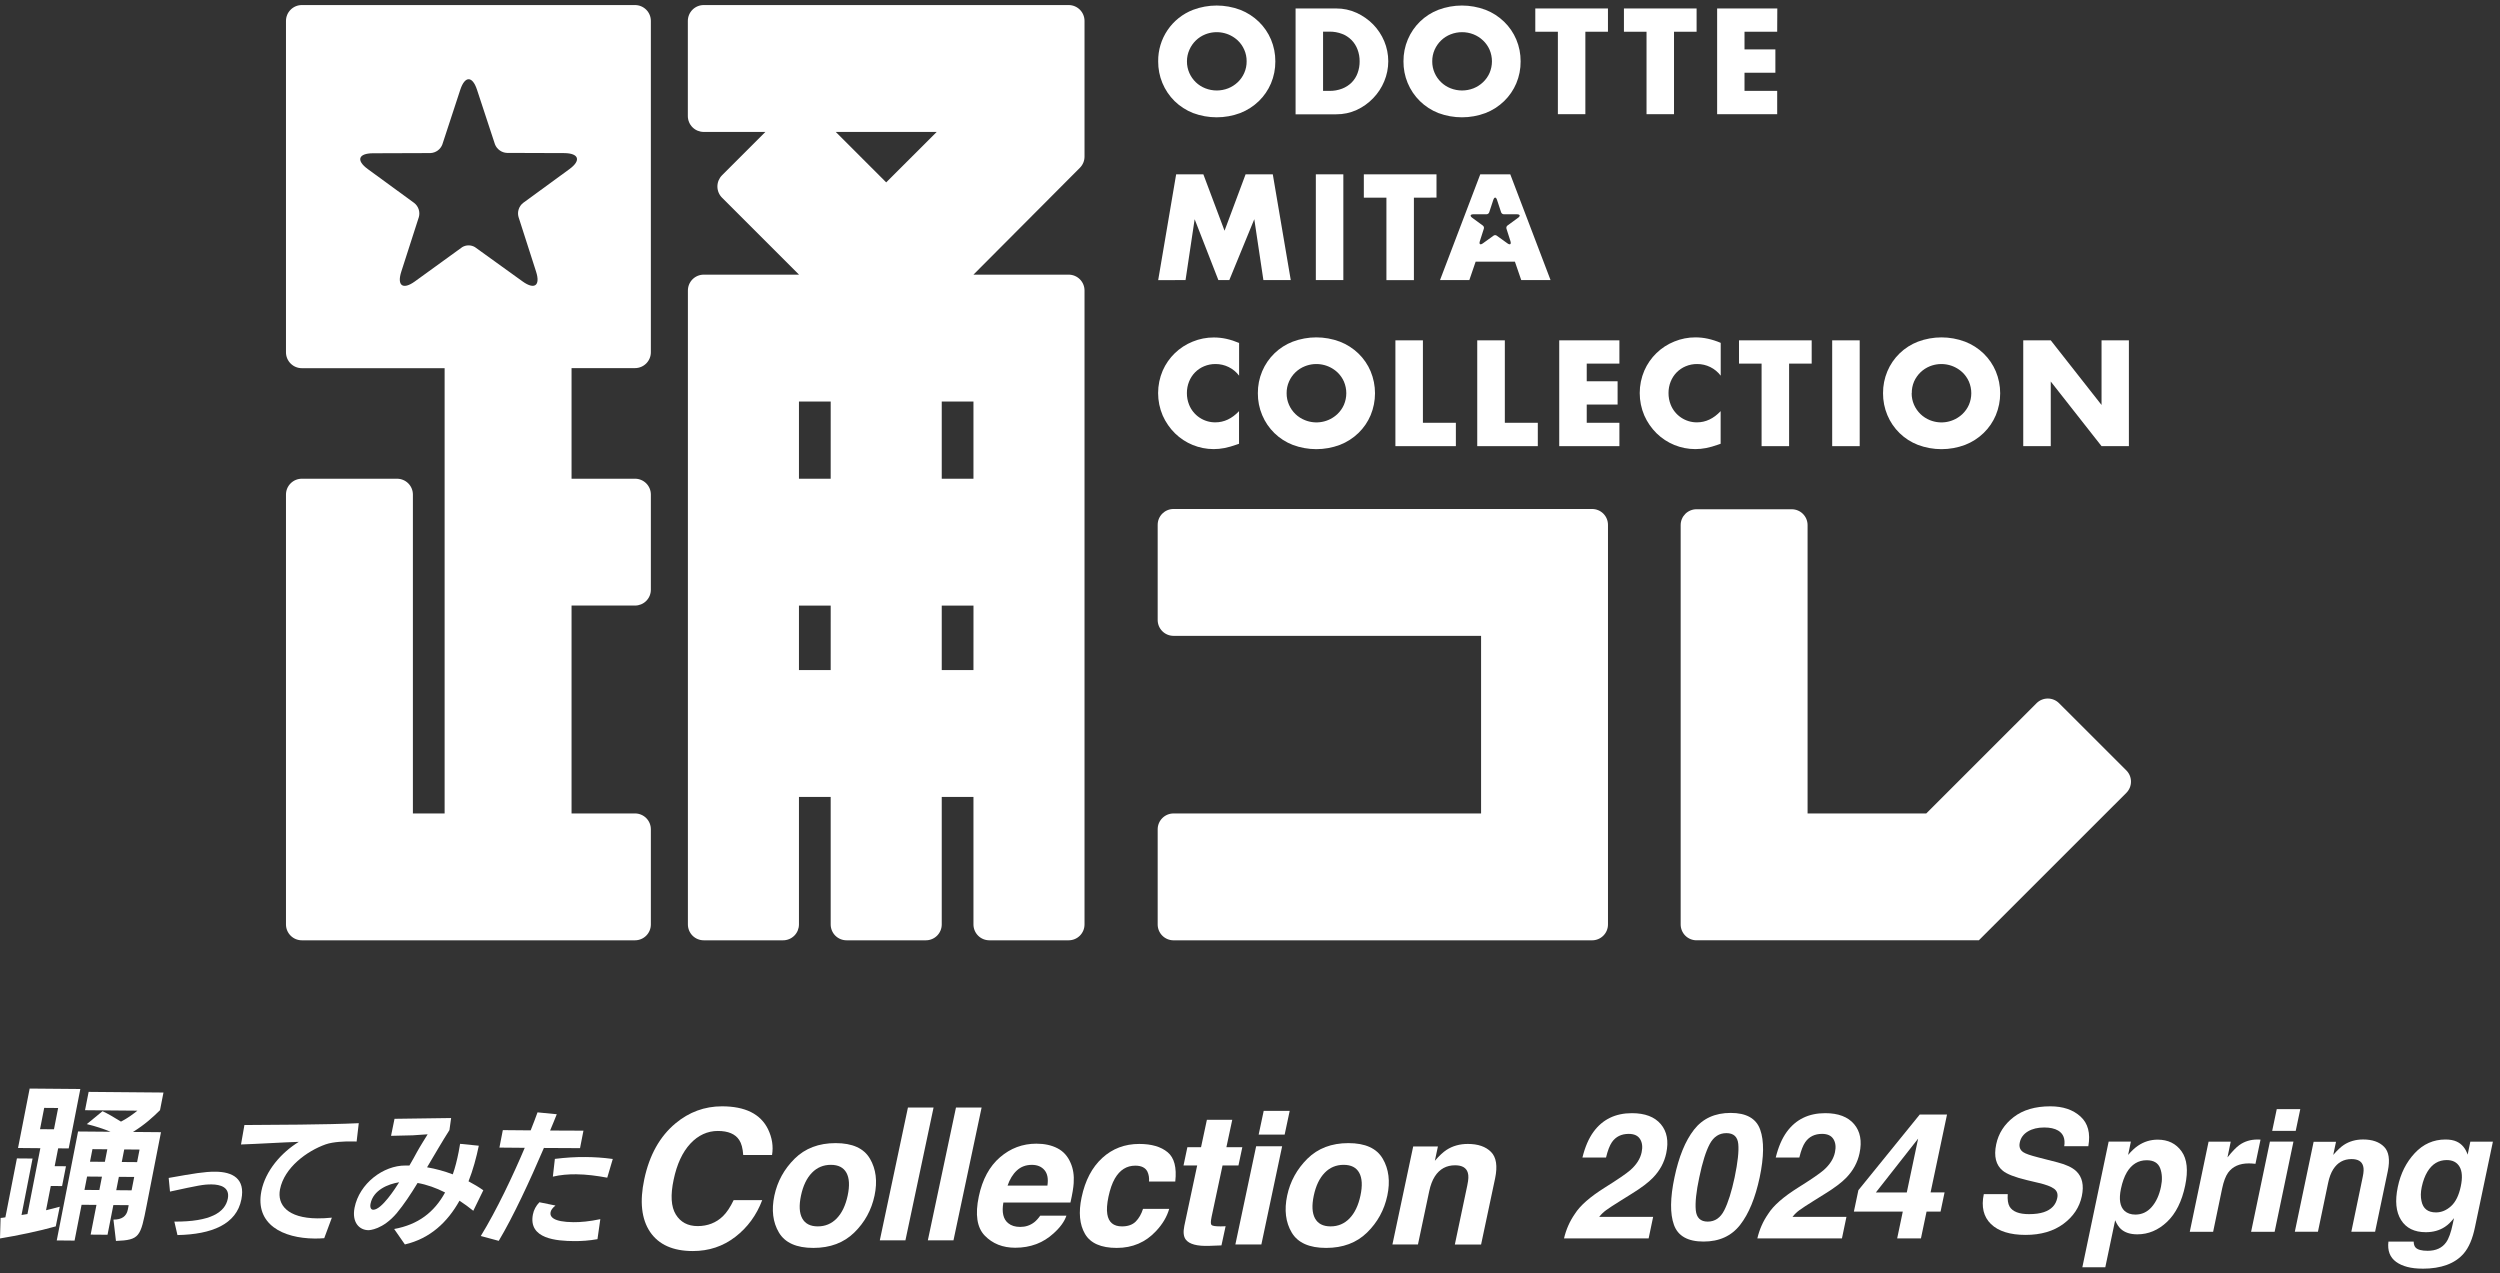 <svg width="271" height="138" viewBox="0 0 271 138" fill="none" xmlns="http://www.w3.org/2000/svg">
<rect x="0" y="0" width="271" height="138" fill="#333333" stroke="none"/>
<g clip-path="url(#clip0_1250_28521)">
<path d="M172.585 55.174H127.212C126.986 55.173 126.762 55.218 126.553 55.304C126.344 55.39 126.155 55.517 125.995 55.676C125.835 55.836 125.709 56.026 125.622 56.234C125.536 56.443 125.492 56.667 125.492 56.892V67.205C125.492 67.431 125.536 67.654 125.622 67.863C125.709 68.072 125.835 68.262 125.995 68.422C126.155 68.582 126.344 68.709 126.553 68.795C126.762 68.882 126.986 68.926 127.212 68.926H160.549V88.178H127.212C126.756 88.178 126.318 88.359 125.996 88.682C125.673 89.004 125.492 89.441 125.492 89.897V100.212C125.492 100.668 125.673 101.105 125.996 101.427C126.318 101.749 126.756 101.931 127.212 101.931H172.585C173.041 101.931 173.479 101.749 173.801 101.427C174.124 101.105 174.305 100.668 174.305 100.212V56.892C174.305 56.437 174.124 55.999 173.801 55.677C173.479 55.355 173.041 55.174 172.585 55.174Z" fill="white"/>
<path d="M230.494 83.511L223.198 76.223C222.875 75.901 222.437 75.721 221.981 75.721C221.525 75.721 221.088 75.901 220.765 76.223L208.808 88.176H195.942V56.921C195.942 56.465 195.761 56.028 195.438 55.706C195.116 55.384 194.679 55.203 194.223 55.203H183.903C183.677 55.202 183.453 55.246 183.245 55.333C183.036 55.419 182.846 55.546 182.686 55.705C182.527 55.865 182.4 56.054 182.314 56.263C182.227 56.472 182.183 56.696 182.184 56.921V100.21C182.184 100.665 182.365 101.103 182.687 101.425C183.01 101.747 183.447 101.928 183.903 101.928H214.507L230.494 85.948C230.818 85.625 230.999 85.187 230.999 84.73C230.999 84.272 230.818 83.834 230.494 83.511Z" fill="white"/>
<path d="M125.547 6.648C125.532 5.443 125.886 4.262 126.562 3.264C127.238 2.266 128.203 1.499 129.328 1.065C130.977 0.445 132.795 0.445 134.445 1.065C135.196 1.357 135.881 1.796 136.459 2.358C137.022 2.904 137.469 3.558 137.775 4.28C138.092 5.033 138.252 5.842 138.246 6.658C138.252 7.475 138.092 8.285 137.775 9.039C137.469 9.761 137.021 10.414 136.459 10.961C135.88 11.521 135.195 11.96 134.445 12.254C132.795 12.871 130.977 12.871 129.328 12.254C128.581 11.96 127.901 11.521 127.326 10.961C126.757 10.4 126.306 9.729 126 8.99C125.695 8.251 125.541 7.458 125.547 6.658V6.648ZM128.666 6.648C128.661 7.082 128.749 7.512 128.924 7.909C129.09 8.286 129.327 8.626 129.622 8.912C129.92 9.199 130.272 9.423 130.657 9.574C131.453 9.887 132.34 9.887 133.136 9.574C133.52 9.421 133.872 9.197 134.171 8.912C134.471 8.629 134.711 8.287 134.876 7.909C135.052 7.512 135.14 7.082 135.135 6.648C135.14 6.214 135.052 5.784 134.876 5.387C134.711 5.009 134.472 4.668 134.173 4.384C133.71 3.953 133.134 3.662 132.512 3.545C131.89 3.428 131.248 3.489 130.659 3.722C129.887 4.028 129.268 4.626 128.935 5.387C128.756 5.783 128.664 6.213 128.666 6.648Z" fill="white"/>
<path d="M140.441 0.918H144.85C145.608 0.913 146.358 1.073 147.048 1.388C147.717 1.693 148.326 2.118 148.842 2.641C149.357 3.168 149.767 3.787 150.052 4.466C150.34 5.155 150.488 5.894 150.488 6.64C150.488 7.386 150.34 8.125 150.052 8.813C149.772 9.495 149.363 10.117 148.85 10.646C148.34 11.179 147.734 11.611 147.063 11.92C146.369 12.236 145.613 12.397 144.85 12.39H140.441V0.918ZM143.42 9.852H144.105C144.578 9.861 145.047 9.778 145.489 9.609C145.877 9.461 146.229 9.233 146.523 8.94C146.806 8.653 147.024 8.308 147.162 7.929C147.314 7.516 147.39 7.078 147.384 6.637C147.387 6.201 147.309 5.768 147.154 5.36C147.012 4.976 146.789 4.626 146.501 4.335C146.212 4.044 145.864 3.818 145.481 3.673C145.044 3.506 144.58 3.423 144.113 3.43H143.42V9.852Z" fill="white"/>
<path d="M152.137 6.648C152.13 5.831 152.291 5.022 152.61 4.27C152.918 3.541 153.369 2.882 153.937 2.331C154.505 1.78 155.179 1.35 155.917 1.065C157.567 0.445 159.385 0.445 161.034 1.065C161.786 1.356 162.471 1.796 163.049 2.358C163.611 2.904 164.059 3.558 164.365 4.28C164.682 5.033 164.842 5.842 164.835 6.658C164.842 7.475 164.682 8.285 164.365 9.039C164.058 9.761 163.611 10.414 163.049 10.961C162.47 11.522 161.785 11.961 161.034 12.254C159.385 12.871 157.567 12.871 155.917 12.254C155.171 11.961 154.492 11.521 153.919 10.961C153.347 10.399 152.894 9.727 152.588 8.986C152.282 8.245 152.129 7.45 152.137 6.648ZM155.255 6.648C155.25 7.082 155.338 7.512 155.514 7.909C155.68 8.286 155.918 8.626 156.215 8.912C156.512 9.199 156.864 9.424 157.249 9.574C158.045 9.887 158.93 9.887 159.726 9.574C160.11 9.422 160.462 9.197 160.76 8.912C161.061 8.628 161.302 8.287 161.469 7.909C161.639 7.51 161.727 7.081 161.727 6.648C161.727 6.214 161.639 5.785 161.469 5.387C161.301 5.009 161.06 4.668 160.76 4.384C160.461 4.099 160.11 3.875 159.726 3.722C158.93 3.409 158.045 3.409 157.249 3.722C156.864 3.873 156.513 4.097 156.215 4.384C155.919 4.67 155.681 5.01 155.514 5.387C155.339 5.784 155.251 6.214 155.255 6.648Z" fill="white"/>
<path d="M171.853 3.44V12.377H168.874V3.44H166.426V0.917H174.302V3.44H171.853Z" fill="white"/>
<path d="M181.463 3.441V12.378H178.484V3.441H176.035V0.918H183.911V3.441H181.463Z" fill="white"/>
<path d="M192.647 3.441H189.105V5.356H192.451V7.881H189.105V9.853H192.647V12.376H186.137V0.918H192.66L192.647 3.441Z" fill="white"/>
<path d="M125.547 30.366L127.494 18.898H130.444L132.74 25.011L135.021 18.898H137.971L139.918 30.361H136.952L135.965 23.762L133.257 30.361H132.071L129.5 23.762L128.513 30.361L125.547 30.366Z" fill="white"/>
<path d="M145.618 18.897V30.359H142.637V18.897H145.618Z" fill="white"/>
<path d="M153.267 21.427V30.364H150.288V21.427H147.84V18.897H155.716V21.422L153.267 21.427Z" fill="white"/>
<path d="M134.318 40.722C134.02 40.328 133.633 40.009 133.19 39.79C132.746 39.571 132.258 39.458 131.763 39.461C131.337 39.457 130.915 39.539 130.522 39.704C130.155 39.857 129.821 40.082 129.542 40.366C129.263 40.652 129.043 40.99 128.896 41.361C128.736 41.757 128.657 42.18 128.66 42.607C128.656 43.038 128.735 43.467 128.896 43.868C129.122 44.436 129.515 44.923 130.022 45.264C130.529 45.606 131.128 45.787 131.74 45.783C132.691 45.783 133.548 45.378 134.31 44.568V48.104L134.005 48.21C133.589 48.361 133.162 48.481 132.728 48.569C132.342 48.644 131.95 48.682 131.556 48.683C129.99 48.681 128.487 48.067 127.368 46.972C126.807 46.417 126.355 45.762 126.036 45.041C125.708 44.272 125.539 43.445 125.539 42.609C125.539 41.773 125.708 40.946 126.036 40.177C126.665 38.744 127.831 37.615 129.284 37.032C130.012 36.732 130.792 36.579 131.58 36.582C132.033 36.582 132.484 36.631 132.927 36.727C133.403 36.834 133.869 36.985 134.318 37.176V40.722Z" fill="white"/>
<path d="M136.352 42.622C136.345 41.806 136.505 40.997 136.822 40.244C137.13 39.515 137.581 38.855 138.149 38.304C138.717 37.753 139.391 37.322 140.129 37.037C141.779 36.417 143.597 36.417 145.247 37.037C145.999 37.328 146.684 37.768 147.263 38.329C147.826 38.876 148.273 39.529 148.577 40.252C148.89 41.006 149.051 41.814 149.051 42.63C149.051 43.446 148.89 44.254 148.577 45.008C148.273 45.73 147.826 46.384 147.263 46.931C146.684 47.492 145.999 47.931 145.247 48.223C143.597 48.843 141.779 48.843 140.129 48.223C139.39 47.936 138.715 47.504 138.147 46.95C137.579 46.397 137.128 45.734 136.822 45.002C136.505 44.249 136.345 43.439 136.352 42.622ZM139.47 42.622C139.465 43.056 139.553 43.486 139.729 43.883C139.893 44.26 140.13 44.601 140.427 44.886C140.725 45.172 141.076 45.397 141.461 45.548C142.049 45.785 142.692 45.848 143.315 45.731C143.938 45.614 144.514 45.32 144.975 44.886C145.274 44.602 145.514 44.261 145.681 43.883C145.851 43.485 145.939 43.056 145.939 42.622C145.939 42.189 145.851 41.76 145.681 41.361C145.514 40.983 145.274 40.643 144.975 40.358C144.512 39.927 143.936 39.636 143.314 39.519C142.692 39.402 142.049 39.464 141.461 39.696C141.076 39.847 140.725 40.072 140.427 40.358C140.13 40.643 139.893 40.984 139.729 41.361C139.553 41.758 139.465 42.188 139.47 42.622Z" fill="white"/>
<path d="M154.243 36.893V45.83H157.816V48.363H151.262V36.893H154.243Z" fill="white"/>
<path d="M163.124 36.893V45.83H166.698V48.363H160.133V36.893H163.124Z" fill="white"/>
<path d="M175.543 39.415H172.001V41.33H175.347V43.853H172.001V45.83H175.543V48.363H169.02V36.893H175.543V39.415Z" fill="white"/>
<path d="M186.525 40.723C186.227 40.328 185.84 40.009 185.397 39.79C184.953 39.571 184.465 39.458 183.97 39.461C183.544 39.457 183.122 39.539 182.729 39.704C182.362 39.857 182.028 40.082 181.749 40.366C181.47 40.652 181.25 40.99 181.103 41.361C180.943 41.757 180.864 42.18 180.867 42.607C180.863 43.038 180.943 43.467 181.103 43.868C181.329 44.436 181.722 44.923 182.229 45.264C182.736 45.606 183.335 45.787 183.947 45.783C184.899 45.783 185.755 45.378 186.517 44.568V48.104L186.212 48.21C185.796 48.361 185.369 48.481 184.935 48.569C184.549 48.644 184.157 48.682 183.763 48.683C182.197 48.681 180.694 48.067 179.575 46.972C179.014 46.417 178.562 45.762 178.243 45.041C177.915 44.272 177.746 43.445 177.746 42.609C177.746 41.773 177.915 40.946 178.243 40.177C178.87 38.741 180.036 37.607 181.491 37.022C182.219 36.722 182.999 36.569 183.787 36.572C184.24 36.572 184.691 36.62 185.134 36.717C185.61 36.824 186.076 36.974 186.525 37.166V40.723Z" fill="white"/>
<path d="M193.938 39.415V48.363H190.956V39.415H188.508V36.893H196.386V39.415H193.938Z" fill="white"/>
<path d="M201.591 36.893V48.363H198.609V36.893H201.591Z" fill="white"/>
<path d="M204.121 42.623C204.115 41.807 204.275 40.998 204.592 40.245C204.899 39.516 205.35 38.856 205.918 38.305C206.487 37.754 207.16 37.323 207.899 37.038C209.548 36.418 211.367 36.418 213.016 37.038C213.768 37.329 214.454 37.769 215.033 38.33C215.596 38.877 216.042 39.53 216.346 40.253C216.659 41.007 216.82 41.815 216.82 42.631C216.82 43.447 216.659 44.255 216.346 45.009C216.042 45.731 215.596 46.385 215.033 46.931C214.454 47.493 213.768 47.932 213.016 48.224C211.367 48.844 209.548 48.844 207.899 48.224C207.159 47.937 206.485 47.505 205.916 46.951C205.348 46.398 204.898 45.735 204.592 45.003C204.275 44.25 204.115 43.44 204.121 42.623ZM207.224 42.623C207.221 43.057 207.309 43.487 207.483 43.884C207.818 44.644 208.438 45.242 209.21 45.549C209.798 45.785 210.441 45.849 211.064 45.732C211.686 45.614 212.263 45.321 212.724 44.887C213.023 44.602 213.263 44.262 213.43 43.884C213.6 43.486 213.688 43.057 213.688 42.623C213.688 42.19 213.6 41.761 213.43 41.362C213.263 40.984 213.023 40.644 212.724 40.359C212.261 39.928 211.685 39.637 211.063 39.52C210.441 39.403 209.798 39.465 209.21 39.697C208.438 40.004 207.818 40.602 207.483 41.362C207.313 41.76 207.229 42.19 207.237 42.623H207.224Z" fill="white"/>
<path d="M219.32 48.363V36.893H222.302L227.807 43.899V36.893H230.772V48.363H227.807L222.302 41.356V48.363H219.32Z" fill="white"/>
<path d="M163.715 18.898H160.46L156.098 30.361H159.275L159.958 28.368H164.217L164.902 30.361H168.08L163.715 18.898ZM164.548 23.613L163.41 24.447C163.358 24.486 163.321 24.541 163.301 24.602C163.282 24.664 163.282 24.73 163.301 24.791L163.731 26.135C163.839 26.479 163.692 26.587 163.4 26.375L162.228 25.533C162.182 25.504 162.128 25.489 162.073 25.489C162.018 25.489 161.965 25.504 161.918 25.533L160.749 26.375C160.457 26.587 160.307 26.479 160.418 26.135L160.848 24.794C160.867 24.732 160.867 24.666 160.848 24.605C160.828 24.543 160.79 24.489 160.739 24.45L159.601 23.615C159.309 23.403 159.369 23.227 159.728 23.227H161.14C161.204 23.225 161.266 23.203 161.318 23.166C161.369 23.128 161.407 23.077 161.429 23.018L161.871 21.677C161.985 21.333 162.169 21.333 162.28 21.677L162.722 23.016C162.744 23.076 162.784 23.128 162.836 23.166C162.888 23.203 162.95 23.225 163.014 23.227H164.424C164.783 23.23 164.84 23.406 164.548 23.618V23.613Z" fill="white"/>
<path d="M68.834 0.548H32.719C32.263 0.548 31.826 0.729 31.504 1.052C31.181 1.374 31 1.811 31 2.267V38.192C31 38.648 31.181 39.085 31.504 39.407C31.826 39.73 32.263 39.911 32.719 39.911H48.197V88.177H44.758V53.611C44.758 53.155 44.577 52.718 44.255 52.396C43.932 52.074 43.495 51.893 43.039 51.893H32.719C32.263 51.893 31.826 52.074 31.504 52.396C31.181 52.718 31 53.155 31 53.611V100.21C31 100.666 31.181 101.103 31.504 101.426C31.826 101.748 32.263 101.929 32.719 101.929H68.834C69.29 101.929 69.727 101.748 70.05 101.426C70.372 101.103 70.553 100.666 70.553 100.21V89.895C70.553 89.44 70.372 89.002 70.05 88.68C69.727 88.358 69.29 88.177 68.834 88.177H61.956V65.642H68.834C69.06 65.643 69.283 65.598 69.492 65.512C69.701 65.426 69.891 65.299 70.05 65.14C70.21 64.98 70.337 64.79 70.423 64.582C70.509 64.373 70.553 64.149 70.553 63.923V53.611C70.553 53.386 70.509 53.162 70.423 52.953C70.337 52.745 70.21 52.555 70.05 52.395C69.891 52.236 69.701 52.109 69.492 52.023C69.283 51.936 69.06 51.892 68.834 51.893H61.956V39.903H68.834C69.29 39.903 69.727 39.722 70.05 39.4C70.372 39.077 70.553 38.64 70.553 38.184V2.267C70.553 1.811 70.372 1.374 70.05 1.052C69.727 0.729 69.29 0.548 68.834 0.548V0.548ZM61.726 18.332L56.702 22C56.479 22.177 56.313 22.416 56.226 22.687C56.136 22.958 56.13 23.248 56.208 23.522L58.111 29.446C58.6 30.96 57.94 31.439 56.65 30.508L51.479 26.784C51.272 26.662 51.036 26.598 50.796 26.598C50.556 26.598 50.32 26.662 50.113 26.784L44.963 30.513C43.67 31.444 43.013 30.966 43.499 29.451L45.405 23.527C45.481 23.251 45.474 22.959 45.383 22.687C45.293 22.415 45.124 22.176 44.898 22L39.874 18.332C38.581 17.392 38.84 16.619 40.433 16.614L46.664 16.593C46.949 16.579 47.223 16.482 47.453 16.314C47.676 16.15 47.847 15.926 47.947 15.668L49.896 9.723C50.395 8.211 51.207 8.211 51.706 9.723L53.651 15.634C53.753 15.903 53.933 16.135 54.168 16.301C54.398 16.469 54.674 16.564 54.959 16.575L61.183 16.596C62.76 16.619 63.011 17.392 61.726 18.332Z" fill="white"/>
<path d="M117.562 16.97V2.267C117.562 1.811 117.381 1.374 117.059 1.052C116.736 0.729 116.299 0.548 115.843 0.548H76.282C76.056 0.548 75.833 0.593 75.624 0.679C75.415 0.766 75.226 0.892 75.066 1.052C74.906 1.211 74.78 1.401 74.693 1.609C74.607 1.818 74.562 2.041 74.562 2.267V12.582C74.562 12.808 74.607 13.031 74.693 13.24C74.78 13.448 74.906 13.638 75.066 13.797C75.226 13.957 75.415 14.083 75.624 14.17C75.833 14.256 76.056 14.301 76.282 14.301H82.969L78.27 18.999C78.111 19.159 77.984 19.349 77.897 19.557C77.811 19.766 77.766 19.989 77.766 20.215C77.766 20.441 77.811 20.665 77.897 20.873C77.984 21.082 78.111 21.272 78.27 21.431L86.614 29.772H76.287C75.831 29.772 75.394 29.953 75.071 30.275C74.749 30.597 74.568 31.035 74.568 31.49V100.21C74.568 100.666 74.749 101.103 75.071 101.426C75.394 101.748 75.831 101.929 76.287 101.929H84.887C85.113 101.929 85.337 101.885 85.545 101.798C85.754 101.712 85.943 101.585 86.103 101.426C86.263 101.266 86.389 101.077 86.476 100.868C86.562 100.659 86.607 100.436 86.607 100.21V86.388H90.046V100.21C90.046 100.666 90.227 101.103 90.549 101.426C90.872 101.748 91.309 101.929 91.765 101.929H100.365C100.821 101.929 101.258 101.748 101.581 101.426C101.903 101.103 102.085 100.666 102.085 100.21V86.388H105.523V100.21C105.523 100.666 105.705 101.103 106.027 101.426C106.35 101.748 106.787 101.929 107.243 101.929H115.843C116.299 101.929 116.736 101.748 117.059 101.426C117.381 101.103 117.562 100.666 117.562 100.21V31.49C117.562 31.035 117.381 30.597 117.059 30.275C116.736 29.953 116.299 29.772 115.843 29.772H105.521L117.061 18.188C117.22 18.028 117.347 17.838 117.433 17.629C117.519 17.42 117.563 17.196 117.562 16.97ZM90.046 72.636H86.607V65.645H90.048L90.046 72.636ZM90.046 51.893H86.607V43.524H90.048L90.046 51.893ZM96.065 19.77L90.594 14.301H101.539L96.065 19.77ZM105.523 72.636H102.085V65.645H105.526L105.523 72.636ZM105.523 43.524V51.893H102.085V43.524H105.523Z" fill="white"/>
</g>
<path d="M220.921 125.456L223.048 126.003C223.978 126.242 224.652 126.562 225.07 126.962C225.717 127.584 225.917 128.484 225.67 129.66C225.417 130.867 224.752 131.87 223.675 132.668C222.598 133.465 221.23 133.864 219.571 133.864C217.911 133.864 216.626 133.471 215.82 132.685C215.014 131.899 214.755 130.818 215.044 129.444H217.639C217.597 130.047 217.666 130.498 217.841 130.797C218.171 131.342 218.871 131.613 219.943 131.613C220.584 131.613 221.119 131.541 221.549 131.398C222.367 131.124 222.852 130.613 223.006 129.865C223.1 129.428 222.983 129.091 222.653 128.852C222.329 128.619 221.783 128.413 221.012 128.233L219.697 127.92C218.408 127.609 217.544 127.272 217.103 126.907C216.355 126.297 216.117 125.345 216.387 124.047C216.634 122.864 217.264 121.881 218.275 121.099C219.285 120.317 220.613 119.925 222.254 119.925C223.626 119.925 224.717 120.293 225.528 121.032C226.34 121.77 226.622 122.841 226.375 124.246H223.763C223.887 123.451 223.666 122.887 223.1 122.551C222.723 122.329 222.221 122.219 221.59 122.219C220.89 122.219 220.3 122.362 219.821 122.649C219.342 122.936 219.049 123.337 218.943 123.851C218.842 124.323 218.975 124.676 219.341 124.908C219.571 125.064 220.096 125.245 220.92 125.455L220.921 125.456Z" fill="white"/>
<path d="M231.763 124.192C232.41 123.755 233.119 123.538 233.89 123.538C235.013 123.538 235.877 123.959 236.48 124.802C237.083 125.644 237.214 126.882 236.873 128.513C236.514 130.234 235.859 131.546 234.909 132.448C233.958 133.35 232.884 133.802 231.683 133.802C230.918 133.802 230.324 133.608 229.9 133.219C229.665 133.004 229.459 132.691 229.283 132.277L228.215 137.369H225.727L228.577 123.753H230.987L230.687 125.196C231.046 124.772 231.405 124.436 231.764 124.192H231.763ZM233.245 130.835C233.728 130.285 234.063 129.553 234.251 128.639C234.41 127.886 234.38 127.22 234.164 126.64C233.945 126.06 233.457 125.77 232.699 125.77C231.787 125.77 231.069 126.21 230.545 127.088C230.274 127.554 230.062 128.146 229.91 128.863C229.674 129.999 229.804 130.797 230.298 131.257C230.598 131.526 230.989 131.661 231.472 131.661C232.172 131.661 232.764 131.387 233.247 130.836L233.245 130.835Z" fill="white"/>
<path d="M244.838 123.521C244.868 123.527 244.935 123.532 245.041 123.539L244.493 126.157C244.34 126.139 244.203 126.127 244.079 126.122C243.955 126.116 243.855 126.112 243.779 126.112C242.767 126.112 242.016 126.447 241.528 127.116C241.257 127.492 241.04 128.072 240.875 128.855L239.904 133.526H237.371L239.41 123.755H241.811L241.459 125.459C241.982 124.807 242.412 124.363 242.747 124.124C243.307 123.724 243.963 123.523 244.716 123.523H244.839L244.838 123.521Z" fill="white"/>
<path d="M246.059 123.753H248.609L246.57 133.524H244.02L246.059 123.753ZM246.8 120.229H249.351L248.856 122.587H246.305L246.8 120.229Z" fill="white"/>
<path d="M256.119 127.58C256.231 127.066 256.246 126.672 256.163 126.397C256.022 125.895 255.604 125.644 254.91 125.644C254.057 125.644 253.395 126.011 252.924 126.747C252.677 127.135 252.491 127.631 252.367 128.235L251.264 133.523H248.758L250.797 123.77H253.224L252.924 125.195C253.354 124.693 253.736 124.332 254.071 124.111C254.671 123.716 255.369 123.519 256.163 123.519C257.157 123.519 257.915 123.784 258.436 124.313C258.956 124.841 259.091 125.719 258.838 126.944L257.461 133.523H254.883L256.119 127.58Z" fill="white"/>
<path d="M262.595 137.522C261.365 137.522 260.414 137.276 259.739 136.787C259.065 136.297 258.788 135.565 258.905 134.591H261.642C261.653 134.89 261.724 135.106 261.853 135.237C262.077 135.47 262.51 135.587 263.151 135.587C264.058 135.587 264.728 135.279 265.163 134.664C265.446 134.269 265.684 133.606 265.879 132.674L266.012 132.047C265.683 132.465 265.356 132.779 265.032 132.989C264.449 133.377 263.758 133.571 262.958 133.571C261.722 133.571 260.828 133.13 260.274 132.249C259.721 131.367 259.604 130.174 259.921 128.668C260.221 127.216 260.832 125.995 261.753 125.006C262.674 124.016 263.787 123.522 265.094 123.522C265.577 123.522 265.98 123.597 266.302 123.746C266.862 124.003 267.258 124.476 267.494 125.163L267.785 123.755H270.23L268.287 133.025C268.029 134.286 267.622 135.237 267.07 135.876C266.122 136.975 264.63 137.526 262.595 137.526V137.522ZM262.515 128.674C262.397 129.242 262.388 129.747 262.488 130.189C262.653 131.014 263.176 131.426 264.059 131.426C264.648 131.426 265.192 131.201 265.692 130.749C266.191 130.298 266.545 129.579 266.751 128.593C266.944 127.667 266.9 126.961 266.619 126.477C266.336 125.993 265.871 125.751 265.224 125.751C264.342 125.751 263.645 126.172 263.132 127.015C262.861 127.464 262.655 128.016 262.515 128.673V128.674Z" fill="white"/>
<path d="M174.729 123.819C174.488 124.167 174.277 124.72 174.093 125.479H171.534C171.818 124.33 172.218 123.402 172.734 122.693C173.72 121.343 175.108 120.668 176.899 120.668C178.314 120.668 179.357 121.065 180.03 121.856C180.7 122.647 180.898 123.697 180.621 125.002C180.412 126.002 179.93 126.891 179.18 127.666C178.683 128.182 177.921 128.758 176.899 129.39L175.69 130.145C174.933 130.617 174.408 130.959 174.12 131.17C173.831 131.381 173.575 131.626 173.354 131.906H179.201L178.712 134.244H169.539C169.766 133.274 170.157 132.389 170.712 131.589C171.277 130.688 172.366 129.734 173.972 128.728C175.37 127.852 176.288 127.224 176.724 126.845C177.394 126.256 177.806 125.609 177.953 124.908C178.076 124.337 178.021 123.86 177.787 123.482C177.553 123.103 177.144 122.913 176.558 122.913C175.758 122.913 175.147 123.213 174.729 123.817V123.819Z" fill="white"/>
<path d="M190.806 122.458C191.238 123.669 191.219 125.391 190.751 127.622C190.277 129.853 189.57 131.57 188.631 132.776C187.693 133.982 186.371 134.585 184.664 134.585C182.958 134.585 181.89 133.982 181.456 132.776C181.022 131.57 181.042 129.853 181.515 127.622C181.983 125.391 182.687 123.671 183.63 122.458C184.573 121.248 185.896 120.64 187.602 120.64C189.309 120.64 190.376 121.245 190.806 122.458ZM188.036 127.622C188.375 125.994 188.506 124.788 188.429 124.006C188.352 123.224 187.922 122.832 187.141 122.832C186.359 122.832 185.759 123.224 185.339 124.006C184.921 124.788 184.541 125.994 184.203 127.622C183.871 129.174 183.744 130.364 183.823 131.187C183.903 132.01 184.335 132.423 185.116 132.423C185.898 132.423 186.498 132.013 186.914 131.187C187.329 130.364 187.704 129.176 188.036 127.622Z" fill="white"/>
<path d="M195.684 123.818C195.443 124.166 195.231 124.719 195.047 125.478H192.489C192.773 124.329 193.173 123.401 193.689 122.692C194.675 121.342 196.063 120.667 197.854 120.667C199.269 120.667 200.314 121.064 200.985 121.855C201.655 122.646 201.853 123.696 201.576 125.001C201.367 126.001 200.885 126.89 200.135 127.665C199.637 128.181 198.876 128.757 197.854 129.389L196.645 130.144C195.888 130.616 195.363 130.958 195.075 131.169C194.786 131.38 194.529 131.625 194.309 131.905H200.155L199.667 134.243H190.496C190.723 133.273 191.114 132.388 191.669 131.588C192.234 130.687 193.323 129.733 194.929 128.727C196.327 127.851 197.245 127.223 197.681 126.844C198.351 126.255 198.763 125.609 198.91 124.907C199.033 124.336 198.978 123.859 198.744 123.481C198.51 123.102 198.101 122.912 197.515 122.912C196.715 122.912 196.104 123.213 195.686 123.816L195.684 123.818Z" fill="white"/>
<path d="M208.839 131.338L208.23 134.245H205.653L206.262 131.338H200.961L201.449 129.018L208.1 120.816H211.057L209.275 129.259H210.791L210.357 131.336H208.841L208.839 131.338ZM203.345 129.261H206.696L207.925 123.428L203.345 129.261Z" fill="white"/>
<path d="M95.371 134.454L98.421 120.057H101.198L98.148 134.454H95.371Z" fill="white"/>
<path d="M100.578 134.454L103.628 120.057H106.407L103.357 134.454H100.578Z" fill="white"/>
<path d="M83.253 122.402C83.701 123.33 83.845 124.262 83.69 125.199H80.564C80.517 124.481 80.373 123.939 80.128 123.572C79.702 122.921 78.93 122.596 77.814 122.596C76.697 122.596 75.683 123.055 74.831 123.974C73.979 124.894 73.376 126.192 73.024 127.874C72.665 129.556 72.744 130.814 73.258 131.652C73.772 132.488 74.563 132.908 75.632 132.908C76.701 132.908 77.641 132.548 78.372 131.83C78.772 131.444 79.157 130.865 79.529 130.092H82.625C82.008 131.726 81.036 133.055 79.707 134.078C78.377 135.102 76.844 135.613 75.106 135.613C72.954 135.613 71.409 134.922 70.469 133.54C69.536 132.151 69.326 130.246 69.84 127.826C70.395 125.21 71.522 123.193 73.22 121.776C74.701 120.542 76.382 119.925 78.263 119.925C80.779 119.925 82.443 120.752 83.255 122.406L83.253 122.402Z" fill="white"/>
<path d="M94.305 125.604C94.962 126.73 95.127 128.063 94.801 129.599C94.47 131.163 93.738 132.499 92.604 133.608C91.47 134.718 89.99 135.274 88.164 135.274C86.338 135.274 85.095 134.718 84.436 133.608C83.776 132.499 83.612 131.161 83.943 129.599C84.269 128.063 85 126.732 86.136 125.604C87.273 124.479 88.754 123.914 90.58 123.914C92.406 123.914 93.648 124.477 94.303 125.604H94.305ZM90.064 126.268C89.253 126.268 88.566 126.556 88.008 127.133C87.449 127.71 87.055 128.53 86.828 129.599C86.601 130.667 86.645 131.491 86.96 132.07C87.275 132.649 87.839 132.94 88.65 132.94C89.462 132.94 90.149 132.65 90.707 132.07C91.265 131.491 91.66 130.667 91.887 129.599C92.114 128.532 92.07 127.71 91.755 127.133C91.44 126.556 90.876 126.268 90.064 126.268Z" fill="white"/>
<path d="M112.089 132.511C112.316 132.335 112.54 132.091 112.762 131.779H115.599C115.391 132.41 114.926 133.053 114.204 133.702C113.074 134.738 111.689 135.255 110.052 135.255C108.699 135.255 107.601 134.819 106.752 133.946C105.903 133.074 105.688 131.653 106.104 129.688C106.493 127.846 107.259 126.432 108.4 125.449C109.541 124.466 110.855 123.974 112.343 123.974C113.227 123.974 113.989 124.14 114.628 124.472C115.268 124.803 115.741 125.328 116.046 126.044C116.331 126.676 116.446 127.408 116.388 128.241C116.361 128.73 116.245 129.432 116.037 130.351H108.766C108.578 131.419 108.754 132.167 109.293 132.597C109.617 132.864 110.05 132.998 110.589 132.998C111.161 132.998 111.661 132.836 112.089 132.509V132.511ZM111.855 126.27C111.212 126.27 110.67 126.471 110.231 126.875C109.793 127.279 109.457 127.826 109.222 128.516H113.54C113.651 127.78 113.545 127.223 113.223 126.842C112.901 126.46 112.445 126.27 111.853 126.27H111.855Z" fill="white"/>
<path d="M123.903 131.044H126.74C126.498 131.891 126.025 132.692 125.317 133.447C124.186 134.665 122.767 135.274 121.057 135.274C119.347 135.274 118.199 134.765 117.611 133.751C117.023 132.734 116.901 131.416 117.245 129.795C117.629 127.965 118.374 126.543 119.481 125.526C120.589 124.51 121.925 124.003 123.493 124.003C124.824 124.003 125.85 124.303 126.572 124.902C127.294 125.502 127.569 126.558 127.4 128.076H124.554C124.586 127.679 124.528 127.321 124.378 127.001C124.158 126.571 123.718 126.357 123.063 126.357C122.128 126.357 121.39 126.823 120.849 127.755C120.564 128.249 120.333 128.907 120.157 129.728C119.995 130.509 119.953 131.137 120.031 131.612C120.173 132.498 120.703 132.941 121.619 132.941C122.269 132.941 122.767 132.764 123.116 132.413C123.463 132.062 123.725 131.605 123.901 131.046L123.903 131.044Z" fill="white"/>
<path d="M131.327 131.965C131.235 132.401 131.234 132.672 131.322 132.78C131.41 132.888 131.736 132.94 132.301 132.94C132.385 132.94 132.475 132.94 132.568 132.935C132.662 132.932 132.759 132.926 132.856 132.921L132.406 135.001L131.081 135.051C129.762 135.097 128.913 134.869 128.536 134.368C128.295 134.049 128.244 133.558 128.379 132.893L129.774 126.339H128.293L128.712 124.356H130.193L130.827 121.386H133.576L132.942 124.356H134.668L134.248 126.339H132.523L131.324 131.965H131.327Z" fill="white"/>
<path d="M136.166 124.256H138.984L136.732 134.902H133.914L136.166 124.256ZM136.985 120.418H139.803L139.257 122.988H136.439L136.985 120.418Z" fill="white"/>
<path d="M149.891 125.604C150.547 126.73 150.713 128.063 150.387 129.599C150.056 131.163 149.324 132.499 148.19 133.608C147.056 134.718 145.576 135.274 143.75 135.274C141.924 135.274 140.681 134.718 140.022 133.608C139.362 132.499 139.198 131.161 139.529 129.599C139.855 128.063 140.586 126.732 141.722 125.604C142.859 124.479 144.34 123.914 146.166 123.914C147.992 123.914 149.234 124.477 149.889 125.604H149.891ZM145.65 126.268C144.839 126.268 144.152 126.556 143.594 127.133C143.035 127.71 142.641 128.53 142.414 129.599C142.187 130.667 142.231 131.491 142.546 132.07C142.861 132.649 143.425 132.94 144.236 132.94C145.048 132.94 145.735 132.65 146.293 132.07C146.851 131.491 147.246 130.667 147.473 129.599C147.7 128.532 147.656 127.71 147.341 127.133C147.026 126.556 146.462 126.268 145.65 126.268Z" fill="white"/>
<path d="M159.066 128.427C159.189 127.868 159.205 127.437 159.115 127.137C158.959 126.59 158.497 126.317 157.731 126.317C156.789 126.317 156.058 126.717 155.539 127.518C155.266 127.942 155.062 128.482 154.924 129.14L153.706 134.903H150.938L153.19 124.277H155.87L155.539 125.83C156.012 125.283 156.435 124.889 156.807 124.647C157.469 124.217 158.24 124.003 159.117 124.003C160.216 124.003 161.052 124.291 161.626 124.868C162.2 125.445 162.348 126.4 162.07 127.735L160.55 134.905H157.705L159.069 128.429L159.066 128.427Z" fill="white"/>
<path d="M6.045 132.939C4.281 133.443 1.877 133.941 0 134.248L0.065 132.026C0.236 132.01 0.409 131.993 0.583 131.959L1.833 125.572L3.531 125.586L2.333 131.705L2.976 131.603L4.374 124.464L1.955 124.442L3.215 118L8.708 118.048L7.447 124.49L6.304 124.479L5.926 126.412L7.151 126.422L6.73 128.57L5.505 128.559L4.99 131.19C5.485 131.068 5.98 130.948 6.478 130.809L6.045 132.939ZM6.302 120.107L4.791 120.095L4.339 122.403L5.85 122.415L6.302 120.107ZM12.296 132.205C13.192 132.213 13.712 131.853 13.855 131.125L13.95 130.641L12.288 130.627L11.657 133.847L9.826 133.832L10.456 130.611L8.843 130.597L8.083 134.481L6.151 134.463L8.463 122.653L11.99 122.683C11.18 122.353 10.342 122.078 9.41 121.854L11.115 120.453C11.594 120.672 12.427 121.144 13.115 121.582C13.901 121.176 14.496 120.716 14.896 120.396L9.218 120.347L9.608 118.36L17.72 118.431L17.345 120.345C16.553 121.127 15.653 121.944 14.41 122.703L17.451 122.729L15.896 130.675C15.23 134.075 15.148 134.414 12.569 134.518L12.298 132.203L12.296 132.205ZM11.053 127.551L9.44 127.537L9.157 128.986L10.77 129L11.053 127.551ZM11.634 124.582L10.021 124.568L9.756 125.928L11.368 125.942L11.634 124.582ZM14.547 127.583L12.885 127.569L12.601 129.018L14.264 129.032L14.547 127.583ZM15.128 124.614L13.466 124.599L13.2 125.96L14.862 125.974L15.128 124.614Z" fill="white"/>
<path d="M18.901 132.423C22.827 132.446 24.404 131.419 24.695 129.932C24.938 128.693 23.885 128.4 22.943 128.391C22.057 128.384 21.513 128.497 18.428 129.168L18.285 127.689C21.011 127.204 22.182 127.003 23.357 127.012C25.218 127.027 26.607 127.761 26.167 130.004C25.634 132.73 22.946 133.807 19.236 133.881L18.9 132.423H18.901Z" fill="white"/>
<path d="M35.148 134.22C34.796 134.248 34.445 134.261 34.099 134.257C30.675 134.227 27.625 132.736 28.333 129.12C28.765 126.92 30.482 124.947 32.389 123.777C30.716 123.825 27.976 124.001 26.125 124.061L26.495 121.953C29.451 121.932 35.384 121.923 38.89 121.753L38.659 123.74L37.909 123.733C37.504 123.73 36.141 123.749 35.301 124.049C33.264 124.771 30.814 126.569 30.353 128.923C30.025 130.601 31.174 132.044 34.396 132.072C34.873 132.076 35.398 132.051 35.974 131.993L35.146 134.222L35.148 134.22Z" fill="white"/>
<path d="M51.303 131.248C50.841 130.874 50.334 130.5 49.809 130.156C48.517 132.473 46.633 134.259 43.889 134.897L42.727 133.223C45.322 132.752 47.075 131.411 48.247 129.263C47.286 128.776 46.287 128.414 45.266 128.234C44.52 129.461 43.762 130.595 43.024 131.483C41.496 133.304 40.026 133.353 39.939 133.352C38.943 133.343 38.124 132.503 38.434 130.918C38.95 128.287 41.561 126.322 43.959 126.343L44.379 126.346C44.706 125.778 44.991 125.288 45.178 124.921C45.455 124.398 46.358 122.958 46.358 122.958L44.745 123.068L42.389 123.124L42.766 121.279L48.902 121.194L48.719 122.503C47.927 123.745 47.115 125.155 46.294 126.535C47.231 126.697 48.166 126.952 49.082 127.299C49.343 126.562 49.545 125.746 49.718 124.869C49.776 124.576 49.832 124.285 49.874 123.992L51.903 124.195C51.632 125.503 51.273 126.826 50.787 128.054C51.35 128.353 51.882 128.665 52.391 129.025L51.304 131.25L51.303 131.248ZM40.165 130.488C40.087 130.888 40.212 131.135 40.457 131.137C41.382 131.146 42.891 128.753 43.269 128.157C42.074 128.347 40.457 128.995 40.165 130.488Z" fill="white"/>
<path d="M52.117 133.984C53.837 131.178 55.593 127.464 56.882 124.423L54.137 124.399L54.506 122.505L57.525 122.532C57.813 121.794 58.074 121.134 58.268 120.58L60.354 120.783C60.145 121.335 59.883 121.935 59.632 122.549L63.246 122.565L62.876 124.459L58.958 124.439C57.435 128.002 55.614 131.916 54.064 134.508L52.113 133.982L52.117 133.984ZM64.767 134.326C63.853 134.488 63.003 134.541 62.223 134.534C60.388 134.518 57.243 134.321 57.768 131.644C57.861 131.167 58.095 130.707 58.474 130.324L60.214 130.679C59.888 130.938 59.724 131.183 59.682 131.399C59.588 131.875 59.921 132.464 62.161 132.484C62.927 132.491 63.897 132.406 65.075 132.156L64.766 134.326H64.767ZM65.826 127.661C64.695 127.451 63.566 127.303 62.453 127.292C61.601 127.285 60.749 127.354 59.93 127.548L60.148 125.623C61.334 125.48 62.388 125.411 63.487 125.422C64.397 125.431 65.341 125.484 66.426 125.632L65.826 127.661Z" fill="white"/>
<defs>
<clipPath id="clip0_1250_28521">
<rect width="200" height="101.381" fill="white" transform="translate(31 0.548)"/>
</clipPath>
</defs>
</svg>

